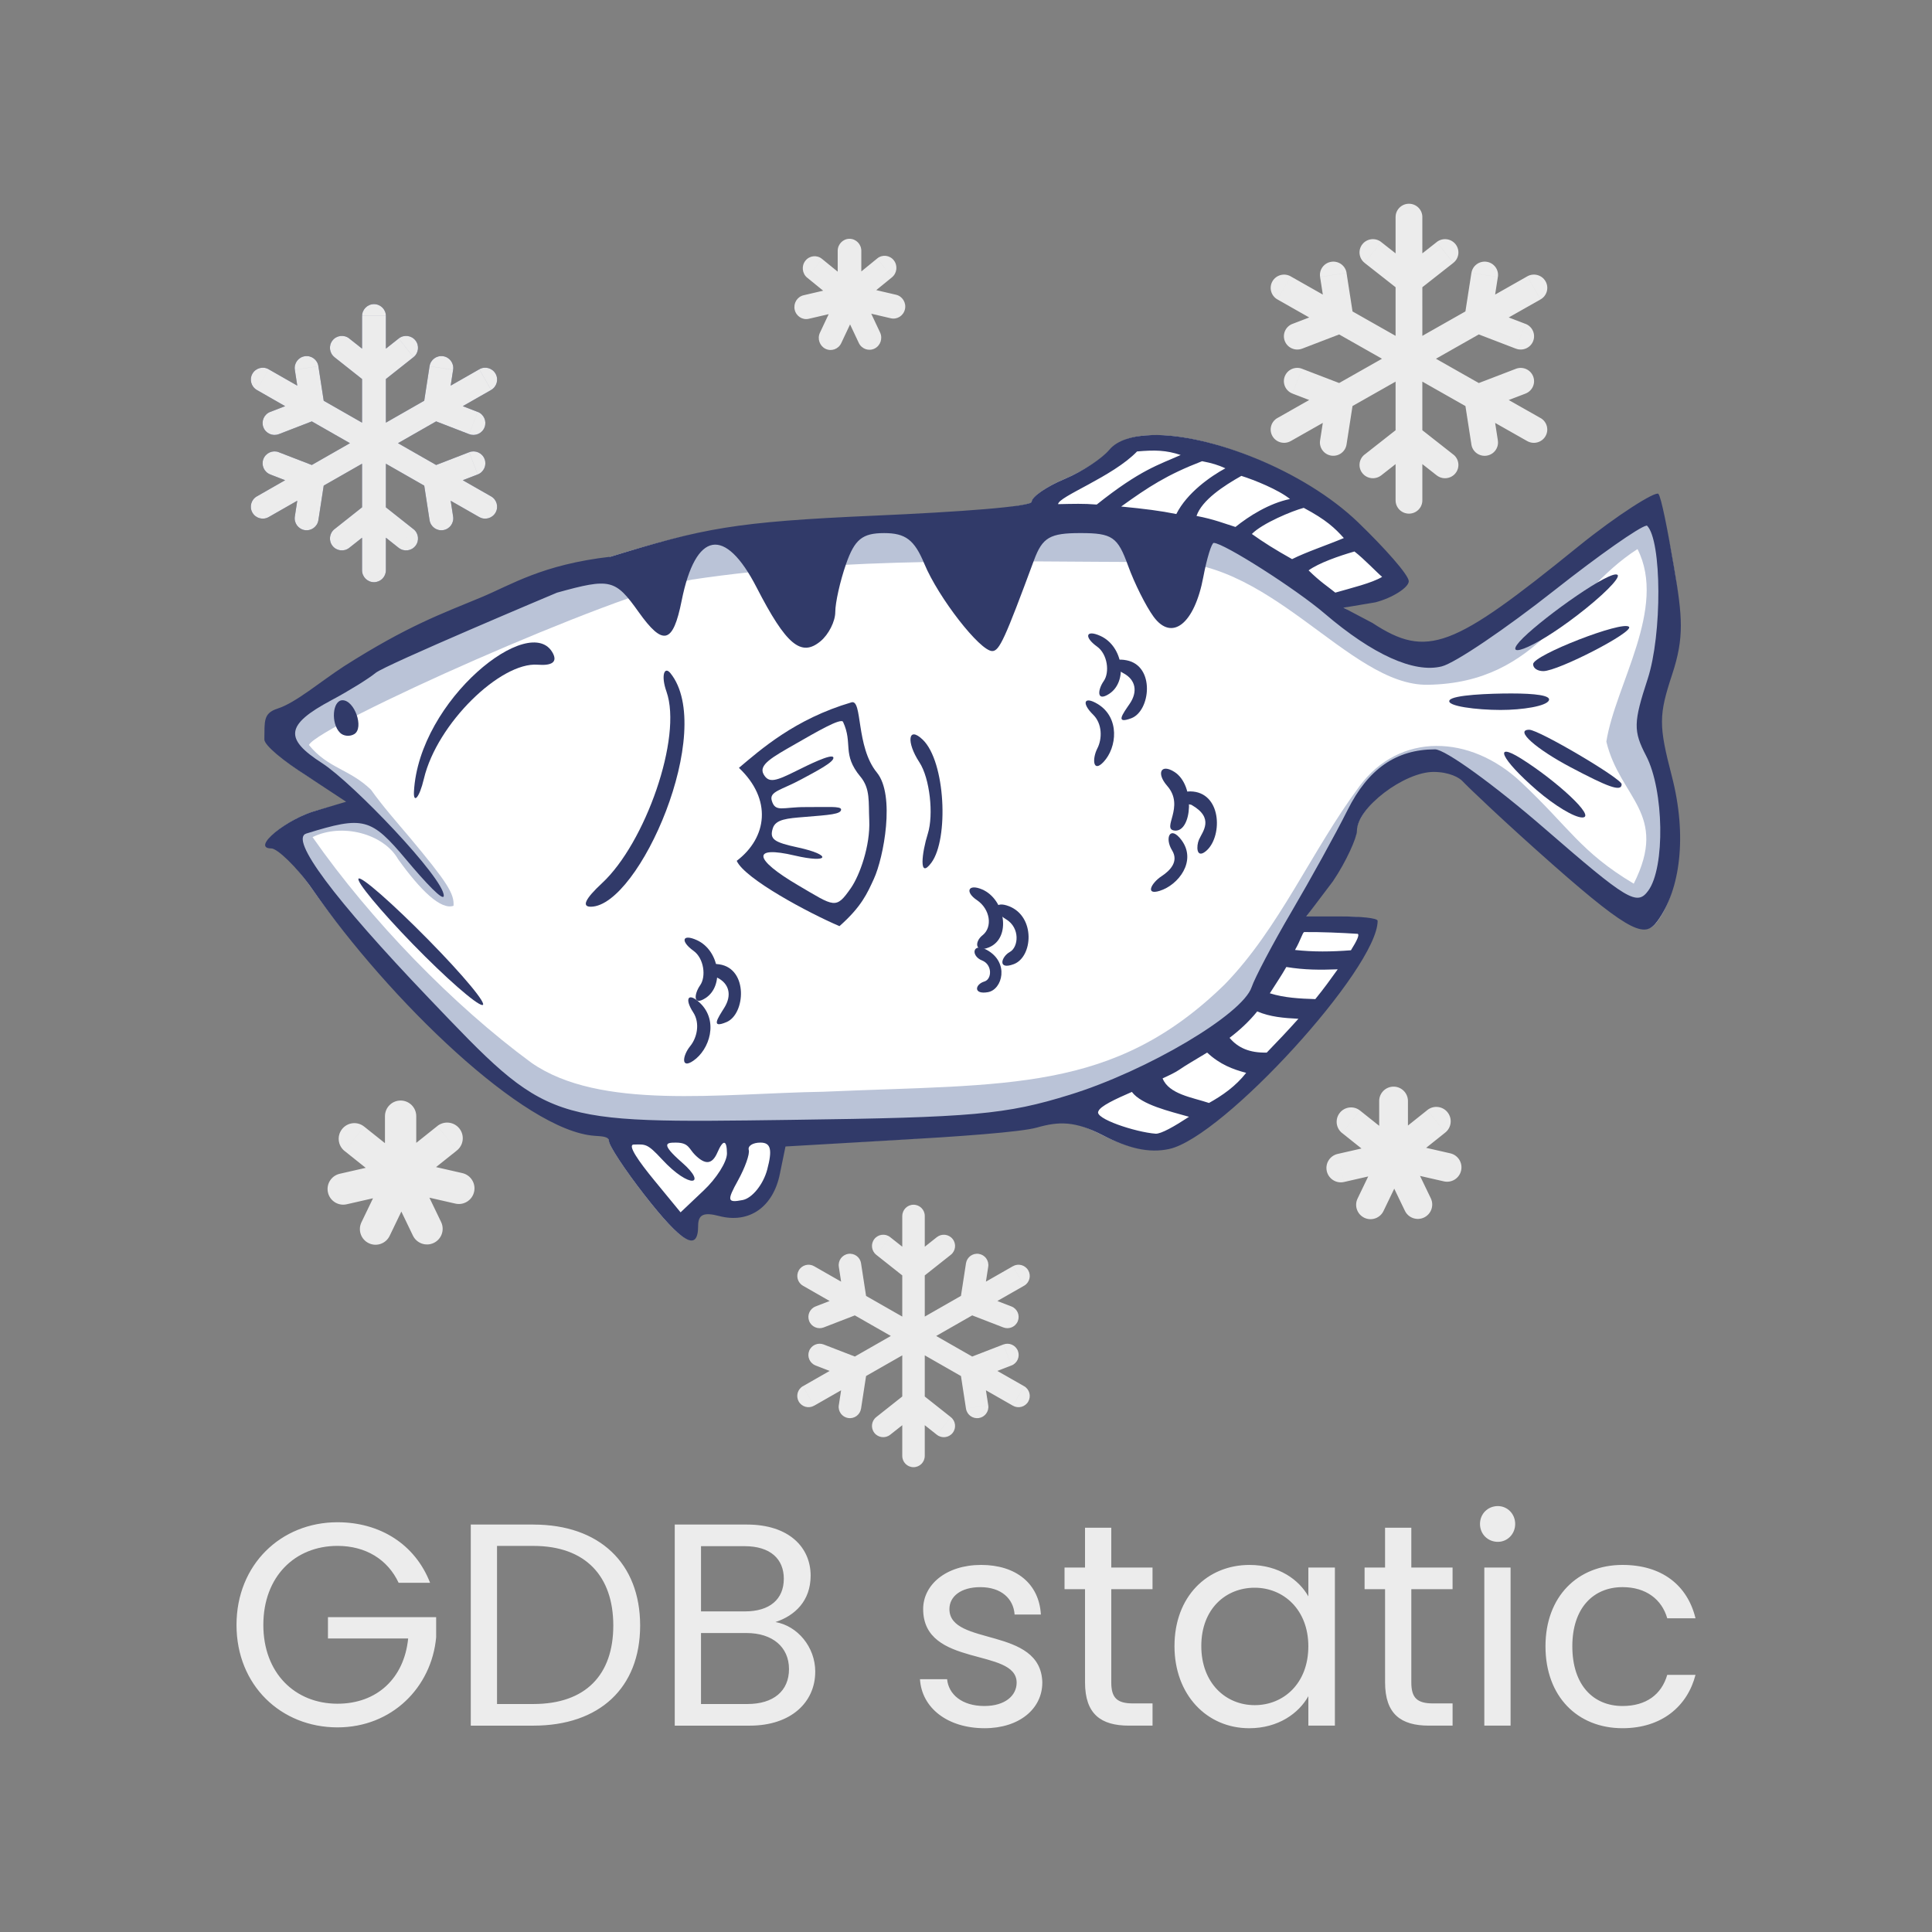 <?xml version="1.0" encoding="UTF-8" standalone="no"?>
<svg
   width="125"
   height="125"
   version="1.1"
   id="svg34"
   xmlns="http://www.w3.org/2000/svg"
   xmlns:svg="http://www.w3.org/2000/svg">
  <rect width="100%" height="100%" fill="#808080" stroke="none"/>
  <defs
     id="defs34" />
  <g
     id="g1"
     transform="matrix(0.941,0,0,0.941,-26.689,7.752)">
    <g
       id="layer3"
       transform="matrix(0.676,0,0,0.676,33.52,15.236)">
      <path
         fill="#ffffff"
         d="m 109.57,9.531 c -1.941,0.047 -3.489,0.538 -4.312,1.531 -0.711,0.857 -2.794,2.172 -4.625,2.938 -1.831,0.765 -3.312,1.816 -3.312,2.312 0,0.497 -7.229,1.206 -16.062,1.594 -14.146,0.622 -17.352,1.095 -26.812,4 -3.897,1.196 -5.172,4.891 -7.838,5.348 -9.158,-0.469 -12.146,2.131 -18.943,6.152 -4.709,2.506 -8.344,5.561 -8.344,7 0,0.592 1.913,2.269 4.25,3.75 l 4.25,2.688 -3.125,0.844 c -3.108,0.812 -6.705,3.812 -4.562,3.812 0.591,0 2.409,1.913 4.031,4.25 7.759,11.179 23.521,24.75 28.75,24.75 0.765,0 1.406,0.384 1.406,0.844 0,0.46 1.626,2.935 3.625,5.5 3.8,4.878 5.375,5.751 5.375,3.031 0,-1.165 0.599,-1.438 2.156,-1.031 0.579,0.151 1.133,0.202 1.656,0.188 0.174,-0.005 0.333,-0.009 0.5,-0.031 2.007,-0.269 3.5,-1.812 4,-4.312 l 0.562,-2.875 11.312,-0.625 c 3.109,-0.176 6.282,-0.448 8.875,-0.719 1.296,-0.135 2.442,-0.272 3.375,-0.406 0.933,-0.134 1.65,-0.258 2.062,-0.375 2.257,-0.642 3.919,-0.384 6.719,1.062 0.32,0.165 0.631,0.301 0.938,0.438 2.146,0.955 3.964,1.212 5.781,0.812 0.172,-0.038 0.371,-0.088 0.562,-0.156 0.191,-0.068 0.385,-0.154 0.594,-0.25 6.251,-2.878 19.906,-18.051 19.906,-22.562 0,-0.293 -1.586,-0.531 -3.531,-0.531 h -3.562 l 2.562,-3.719 c 1.395,-2.053 2.531,-4.258 2.531,-4.875 0,-1.956 3.23,-4.971 6.031,-6.031 0.215,-0.082 0.448,-0.13 0.656,-0.188 0.417,-0.114 0.818,-0.188 1.188,-0.188 1.63,0 2.788,0.543 3.094,0.875 0.547,0.594 4.53,4.169 9.438,8.5 8.22,7.254 9.039,7.719 10.25,6.062 0.723,-0.988 1.243,-2.204 1.594,-3.594 0.07,-0.278 0.132,-0.552 0.188,-0.844 0.551,-2.914 0.367,-6.497 -0.625,-10.312 -1.346,-5.177 -1.358,-6.28 0,-10.406 1.246,-3.784 1.339,-5.771 0.438,-11.031 -0.605,-3.533 -1.338,-6.682 -1.625,-6.969 -0.287,-0.287 -3.831,2.159 -7.875,5.438 -7.165,5.809 -11.211,8.689 -14.375,9.438 -0.352,0.083 -0.698,0.156 -1.031,0.188 -1.997,0.191 -3.713,-0.531 -5.812,-1.906 l -2.844,-1.875 3.156,-0.812 c 1.732,-0.449 3.156,-1.333 3.156,-1.969 0,-0.635 -2.177,-3.242 -4.844,-5.812 -5.528,-5.328 -15.083,-9.079 -20.906,-8.938 z"
         id="path1" />
    </g>
    <path
       style="color:#000000;text-indent:0;text-align:start;text-transform:none;direction:ltr;fill:#bac3d7;fill-opacity:1;stroke-width:0.676;enable-background:accumulate"
       fill="#cdcdcd"
       d="m 141.91,27.094 c 2.171,4.529 0.736,9.968 -0.483,13.995 1.198,3.802 2.278,8.599 0.81,12.424 -2.135,2.574 -5.425,-2.315 -7.767,-4.134 -2.947,-2.03 -5.587,-6.686 -9.429,-5.107 -3.919,1.666 -4.228,5.63 -6.474,8.832 -2.118,3.092 -2.687,6.743 -6.043,9.196 -6.259,4.554 -13.905,6.772 -21.627,7.123 -7.205,0.185 -14.869,0.318 -21.959,-0.541 -5.6,-0.953 -9.38,-6.257 -13.194,-9.94 -2.699,-2.671 -5.903,-6.144 -7.273,-9.631 5.92,-3.552 6.49,-0.417 9.524,3.059 -1.524,-1.997 -3.144,-3.776 -4.829,-5.55 -3.206,-2.418 -7.777,-4.455 -3.106,-6.862 4.755,-2.687 21.174,-9.721 24.639,-10.74 6.742,-1.492 13.712,-1.143 20.574,-1.384 3.748,-0.088 7.928,-0.163 11.623,0.152 4.626,0.276 6.479,0.914 9.301,3.072 3.802,2.173 5.796,5.356 10.64,6.109 4.659,-2.299 7.913,-5.394 11.994,-8.086 0.72,-0.596 2.339,-1.752 3.081,-1.989 z"
       id="path2" />
    <path
       style="color:#000000;text-indent:0;text-align:start;text-transform:none;direction:ltr;stroke-width:0.676;enable-background:accumulate"
       fill="#ffffff"
       d="m 140.95,29.515 c -4.83,3.083 -6.628,9.209 -14.419,9.33 -5.49,0.086 -10.974,-9.112 -18.778,-8.436 -10.231,-0.02 -21.144,-0.394 -31.812,1.204 -5.248,0.895 -25.647,10.006 -26.339,11.37 1.317,1.617 2.779,1.646 4.264,3.073 0.811,1.138 1.757,2.208 2.639,3.253 2.614,3.127 3.096,3.893 3.041,4.732 -0.876,0.304 -2.288,-1.077 -3.811,-3.204 -1.008,-1.764 -3.871,-2.509 -5.882,-1.518 4.016,5.751 9.702,11.585 15.034,15.505 4.715,3.299 12.987,2.118 20.096,2.002 12.693,-0.554 19.936,0.089 27.589,-7.382 3.762,-3.867 5.954,-9.165 9.267,-13.631 2.756,-3.714 7.597,-3.563 11.097,-0.281 3.333,3.126 4.099,4.802 7.757,6.989 2.434,-4.845 -0.949,-5.865 -1.884,-9.768 0.623,-3.933 4.199,-9.178 2.143,-13.238 z"
       id="path3" />
    <path
       fill="#000000"
       d="m 56.754,56.682 c -2.237,-2.3 -3.919,-4.33 -3.738,-4.51 0.181,-0.181 2.329,1.701 4.773,4.182 2.444,2.481 4.126,4.51 3.738,4.51 -0.389,0 -2.537,-1.882 -4.773,-4.182 z"
       id="path4"
       style="fill:#313a69;fill-opacity:1;stroke-width:0.676" />
    <path
       fill="#000000"
       d="m 87.518,45.159 c -1.285,-1.555 -0.491,-2.253 -1.19,-3.762 -0.14,-0.302 -1.881,0.72 -3.287,1.524 -1.591,0.91 -2.54,1.432 -2.175,2.08 0.357,0.635 0.853,0.459 2.26,-0.241 0.808,-0.402 2.388,-1.185 2.527,-0.935 0.165,0.295 -1.258,1.013 -2.186,1.517 -1.368,0.743 -2.23,0.829 -2.04,1.468 0.247,0.835 0.756,0.435 2.327,0.444 1.466,0.009 2.442,-0.082 2.44,0.167 -0.002,0.323 -0.782,0.372 -2.548,0.515 -1.14,0.092 -1.95,0.152 -2.147,0.771 -0.244,0.767 0.084,0.968 1.749,1.329 2.325,0.503 2.163,1.115 -0.256,0.547 -2.931,-0.688 -2.859,0.225 0.257,2.054 2.503,1.468 2.581,1.681 3.625,0.174 0.59,-0.852 1.335,-2.886 1.255,-4.66 -0.057,-1.26 0.084,-2.155 -0.61,-2.995 h 2.7e-5 z m -8.502,5.792 c 2.106,-1.599 2.444,-4.229 0.153,-6.394 1.474,-1.238 3.843,-3.361 7.738,-4.504 0.771,-0.226 0.285,3.044 1.747,4.827 1.275,1.556 0.467,5.848 -0.209,7.315 -0.455,0.989 -0.845,1.905 -2.364,3.246 -2.105,-0.9 -6.511,-3.249 -7.065,-4.491 z"
       id="path5"
       style="fill:#313a69;fill-opacity:1;stroke-width:0.676" />
    <path
       fill="#000000"
       d="m 69.76,52.481 c 2.961,-2.745 5.537,-10.027 4.427,-13.165 -0.4,-1.131 -0.134,-1.772 0.272,-1.269 3.152,3.911 -2.139,15.995 -5.456,16.058 -0.666,0.013 -0.415,-0.537 0.757,-1.624 z"
       id="path6"
       style="fill:#313a69;fill-opacity:1;stroke-width:0.676" />
    <path
       fill="#000000"
       d="m 65.326,37.465 c -2.535,-0.195 -6.915,4.028 -7.817,7.839 -0.325,1.373 -0.728,1.71 -0.685,0.895 0.337,-6.336 8.057,-12.431 9.559,-9.511 0.301,0.586 -0.054,0.854 -1.058,0.777 z"
       id="path6-3"
       style="fill:#313a69;fill-opacity:1;stroke-width:0.604" />
    <path
       fill="#000000"
       d="m 92.155,49.088 c 0.414,-1.305 0.14,-3.821 -0.578,-4.913 -0.917,-1.395 -0.781,-2.53 0.231,-1.554 1.565,1.509 1.797,6.822 0.596,8.453 -0.899,1.22 -0.649,-0.722 -0.249,-1.985 z"
       id="path7"
       style="fill:#313a69;fill-opacity:1;stroke-width:0.676" />
    <path
       fill="#000000"
       d="m 134.044,46.11 c -2.539,-2.199 -2.991,-3.373 -1.114,-2.202 2.362,1.473 5.237,4.064 4.225,4.061 -0.558,-0.002 -1.903,-0.824 -3.111,-1.859 z"
       id="path8"
       style="fill:#313a69;fill-opacity:1;stroke-width:0.676" />
    <path
       fill="#000000"
       d="m 136.356,44.517 c -2.374,-1.254 -3.889,-2.58 -2.847,-2.58 0.66,0 6.352,3.357 6.352,3.746 0,0.564 -0.986,0.164 -3.505,-1.166 z"
       id="path9"
       style="fill:#313a69;fill-opacity:1;stroke-width:0.676" />
    <path
       fill="#000000"
       d="m 51.741,42.143 c -0.644,-0.644 -0.522,-2.235 0.171,-2.235 0.829,0 1.495,1.904 0.813,2.326 -0.304,0.188 -0.747,0.147 -0.984,-0.091 z"
       id="path10"
       style="fill:#313a69;fill-opacity:1;stroke-width:0.676" />
    <path
       fill="#000000"
       d="m 128.028,39.909 c 0.23,-0.372 2.762,-0.467 4.249,-0.467 1.63,0 2.713,0.135 2.586,0.467 -0.156,0.408 -1.834,0.667 -3.322,0.667 -1.63,0 -3.765,-0.26 -3.513,-0.667 z"
       id="path11"
       style="fill:#313a69;fill-opacity:1;stroke-width:0.676" />
    <path
       fill="#000000"
       d="m 133.774,37.426 c 0,-0.616 6.149,-3.009 6.593,-2.566 0.352,0.352 -4.869,3.046 -5.89,3.046 -0.387,0 -0.703,-0.189 -0.703,-0.48 z"
       id="path12"
       style="fill:#313a69;fill-opacity:1;stroke-width:0.676" />
    <path
       fill="#000000"
       d="m 133.084,35.622 c 1.566,-1.541 6.089,-4.737 6.498,-4.329 0.205,0.205 -1.061,1.467 -2.813,2.804 -3.209,2.451 -5.25,3.065 -3.684,1.525 z"
       id="path13"
       style="fill:#313a69;fill-opacity:1;stroke-width:0.676" />
    <path
       d="m 107.578,21.675 c -1.312,0.032 -2.388,0.344 -2.945,1.015 -0.481,0.579 -1.838,1.489 -3.076,2.006 -1.238,0.517 -2.26,1.227 -2.26,1.563 0,0.336 -4.887,0.698 -10.857,0.96 -9.562,0.42 -11.708,0.858 -18.103,2.821 -4.717,0.544 -6.821,1.933 -8.901,2.797 -2.719,1.13 -5.034,1.947 -9.398,4.72 -1.647,1.067 -3.329,2.52 -4.587,2.924 -1.007,0.324 -0.889,0.876 -0.912,2.123 -0.007,0.4 1.327,1.496 2.907,2.496 l 2.715,1.788 -1.955,0.578 c -2.101,0.549 -4.636,2.631 -3.187,2.631 0.399,0 1.732,1.239 2.828,2.819 5.245,7.557 14.555,16.612 19.408,16.941 0.516,0.035 0.976,0.048 0.976,0.359 0,0.311 1.099,1.984 2.45,3.718 2.569,3.297 3.683,3.952 3.683,2.113 0,-0.787 0.391,-0.951 1.443,-0.676 2.087,0.546 3.725,-0.641 4.176,-2.895 l 0.387,-1.886 7.59,-0.439 c 4.203,-0.238 8.579,-0.545 9.695,-0.862 1.526,-0.434 2.629,-0.452 4.521,0.526 1.731,0.894 3.179,1.255 4.583,0.946 3.729,-0.819 14.325,-12.431 14.325,-15.685 0,-0.198 -1.201,-0.302 -2.516,-0.302 h -2.387 l 1.825,-2.414 c 0.943,-1.388 1.653,-3.039 1.653,-3.456 0,-1.627 3.271,-4.067 5.267,-4.067 1.102,0 1.784,0.407 1.991,0.632 0.37,0.402 2.9,2.818 6.217,5.746 5.556,4.903 6.372,4.996 7.191,3.876 1.563,-2.138 2.057,-5.844 0.984,-9.97 -0.91,-3.499 -0.897,-4.186 0.021,-6.975 0.842,-2.558 0.722,-3.941 0.113,-7.497 -0.409,-2.388 -0.864,-4.738 -1.058,-4.932 -0.194,-0.194 -2.792,1.419 -5.526,3.635 -8.61,6.981 -10.356,7.717 -14.141,5.237 l -1.982,-1.044 2.193,-0.368 c 1.171,-0.303 2.295,-1.023 2.295,-1.452 0,-0.429 -1.679,-2.308 -3.481,-4.046 -3.737,-3.602 -10.231,-6.101 -14.167,-6.006 9e-5,2.7e-5 9e-5,2.17e-4 1.2e-4,3.04e-4 z m 1.965,1.371 c -1.498,0.672 -2.755,1.001 -5.773,3.407 -0.914,-0.074 -1.573,-0.049 -2.656,-0.027 0.018,-0.527 3.772,-1.894 5.429,-3.624 1.217,-0.106 1.989,-0.093 3,0.244 z m 1.471,0.427 c 0.694,0.134 1.11,0.263 1.602,0.488 -1.022,0.555 -2.636,1.678 -3.374,3.145 -1.072,-0.22 -2.181,-0.36 -3.792,-0.516 1.883,-1.354 3.15,-2.185 5.563,-3.117 z m 2.7,1.01 c 0.881,0.273 2.55,0.948 3.343,1.589 -1.421,0.292 -2.819,1.171 -3.748,1.922 -0.675,-0.204 -1.468,-0.532 -2.678,-0.757 0.369,-1.091 1.87,-2.071 3.083,-2.755 z m 4.289,2.197 c 1.568,0.836 2.146,1.399 2.757,2.077 -1.168,0.491 -2.576,0.956 -3.558,1.449 -1.209,-0.68 -1.934,-1.137 -2.766,-1.729 0.708,-0.731 2.788,-1.596 3.567,-1.797 z m 23.542,1.226 c 0.032,-0.005 0.052,-0.011 0.063,0 1.017,1.017 1.043,7.481 0.042,10.541 -0.977,2.987 -0.999,3.568 -0.106,5.281 1.231,2.36 1.314,7.678 0.148,9.274 -0.78,1.067 -1.429,0.67 -7.119,-4.267 -3.449,-2.992 -6.84,-5.45 -7.541,-5.45 -2.672,0 -4.602,1.342 -6.02,4.183 -0.804,1.61 -2.535,4.74 -3.845,6.971 -1.31,2.231 -2.539,4.575 -2.746,5.196 -0.626,1.874 -7.168,5.746 -12.484,7.394 -4.424,1.371 -6.637,1.565 -19.201,1.732 -16.856,0.224 -16.592,0.317 -24.926,-8.408 -6.494,-6.797 -9.564,-10.915 -8.386,-11.28 3.946,-1.221 4.447,-1.093 6.887,1.817 1.324,1.58 2.556,2.886 2.564,2.462 0.032,-1.192 -6.258,-7.761 -8.36,-9.115 -2.591,-1.668 -2.563,-2.629 0.634,-4.33 1.206,-0.642 2.573,-1.492 3.042,-1.88 0.667,-0.553 12.464,-5.514 12.464,-5.514 3.685,-1.023 4.009,-0.93 5.619,1.331 1.688,2.37 2.364,2.187 2.957,-0.782 0.957,-4.787 2.978,-5.14 5.154,-0.908 2.032,3.95 3.06,4.803 4.394,3.697 0.558,-0.463 1.014,-1.364 1.014,-2.007 0,-0.643 0.331,-2.124 0.739,-3.295 0.592,-1.699 1.119,-2.133 2.619,-2.133 1.469,0 2.082,0.457 2.767,2.112 0.961,2.32 3.821,5.999 4.668,5.999 0.49,0 0.862,-0.82 2.873,-6.253 0.58,-1.566 1.095,-1.859 3.19,-1.859 2.198,0 2.562,0.268 3.274,2.239 0.443,1.226 1.233,2.794 1.753,3.507 1.264,1.729 2.817,0.499 3.422,-2.725 0.242,-1.288 0.57,-2.345 0.718,-2.345 0.683,0 5.645,3.164 7.626,4.858 3.297,2.82 6.146,4.111 8.048,3.633 0.918,-0.23 4.395,-2.586 7.732,-5.218 3.127,-2.467 5.862,-4.374 6.337,-4.457 z m -20.054,1.775 c 0.661,0.509 1.545,1.449 1.902,1.745 -0.701,0.427 -2.131,0.767 -3.219,1.083 -0.518,-0.421 -1.021,-0.728 -1.837,-1.53 0.699,-0.507 2.091,-0.995 3.154,-1.299 z m 0.229,26.289 c 0.116,0.073 -0.034,0.43 -0.472,1.13 -1.359,0.103 -2.56,0.12 -3.845,-0.021 0.404,-0.703 0.514,-1.197 0.633,-1.232 1.172,-0.008 2.524,0.047 3.683,0.123 z m -4.914,2.279 c 1.249,0.206 2.304,0.205 3.534,0.16 -0.47,0.656 -0.973,1.356 -1.542,2.049 -1.065,-0.032 -2.139,-0.09 -3.126,-0.401 0.37,-0.592 0.777,-1.178 1.134,-1.808 z m -2.001,3.054 c 0.889,0.381 1.834,0.456 2.831,0.507 -0.707,0.791 -1.436,1.562 -2.176,2.324 -1.188,0.03 -1.986,-0.333 -2.556,-1.014 0.669,-0.507 1.325,-1.103 1.901,-1.817 z m -3.443,2.831 c 0.888,0.827 1.772,1.151 2.683,1.394 -0.73,0.931 -1.64,1.559 -2.556,2.07 -1.155,-0.384 -2.757,-0.602 -3.19,-1.69 0.469,-0.215 0.885,-0.413 1.141,-0.591 0.45,-0.314 1.138,-0.705 1.922,-1.183 z m -5.175,2.704 c 0.666,0.892 2.606,1.331 3.929,1.711 -1.004,0.658 -1.934,1.19 -2.302,1.162 -1.384,-0.105 -4.24,-1.048 -3.929,-1.542 0.117,-0.347 1.147,-0.83 2.302,-1.331 z m -30.03,4.337 c 0.672,0.661 1.157,0.696 1.534,-0.176 0.398,-0.921 0.646,-0.866 0.655,0.063 0.006,0.586 -0.725,1.729 -1.605,2.556 l -1.584,1.5 -1.817,-2.211 c -1.046,-1.274 -1.87,-2.442 -1.401,-2.45 0.814,-0.014 0.915,-0.092 1.942,1.018 1.914,2.07 3.15,1.77 1.386,0.228 -1.559,-1.363 -1.048,-1.379 -0.427,-1.379 0.894,7.5e-5 0.888,0.428 1.318,0.852 z m 4.491,-0.852 c 0.712,0 0.835,0.473 0.465,1.859 -0.273,1.022 -1.035,1.965 -1.69,2.091 -1.056,0.203 -1.093,0.05 -0.317,-1.352 0.482,-0.87 0.818,-1.812 0.739,-2.091 -0.079,-0.279 0.277,-0.507 0.803,-0.507 z"
       fill="#000000"
       id="path14"
       style="fill:#313a69;fill-opacity:1;stroke-width:0.676" />
    <path
       fill="#000000"
       d="m 104.248,38.594 c 0.428,-0.606 0.264,-1.86 -0.454,-2.374 -0.917,-0.658 -0.781,-1.193 0.231,-0.733 1.565,0.712 1.906,3.134 0.596,3.984 -0.895,0.581 -0.774,-0.309 -0.373,-0.877 z"
       id="path23"
       style="fill:#313a69;fill-opacity:1;stroke-width:0.676" />
    <path
       fill="#000000"
       d="m 105.62,38.059 c -1.017,-0.549 -0.887,-1.109 0.204,-0.897 1.974,0.384 1.644,3.49 0.323,3.984 -1.139,0.426 -0.592,-0.29 -0.112,-0.994 0.573,-0.838 0.408,-1.65 -0.415,-2.094 z"
       id="path24"
       style="fill:#313a69;fill-opacity:1;stroke-width:0.676" />
    <path
       fill="#000000"
       d="m 103.815,43.215 c 0.337,-0.661 0.343,-1.692 -0.294,-2.316 -0.806,-0.79 -0.638,-1.308 0.313,-0.733 1.538,0.93 1.333,2.997 0.405,3.984 -0.731,0.777 -0.797,-0.204 -0.424,-0.936 z"
       id="path25"
       style="fill:#313a69;fill-opacity:1;stroke-width:0.676" />
    <path
       fill="#000000"
       d="m 108.614,45.795 c -0.766,-0.872 -0.43,-1.555 0.505,-0.954 1.446,0.929 1.199,4.136 0.016,4.029 -0.968,-0.088 0.741,-1.639 -0.521,-3.074 z"
       id="path26"
       style="fill:#313a69;fill-opacity:1;stroke-width:0.676" />
    <path
       fill="#000000"
       d="m 110.277,47.097 c -1.171,-0.181 -0.977,-1.031 0.128,-0.91 2,0.218 2,3.204 0.848,4.115 -0.641,0.507 -0.645,-0.368 -0.453,-0.809 0.242,-0.556 1.095,-1.478 -0.523,-2.395 z"
       id="path27"
       style="fill:#313a69;fill-opacity:1;stroke-width:0.676" />
    <path
       fill="#000000"
       d="m 108.222,52.011 c 0.62,-0.407 1.194,-1.027 0.726,-1.786 -0.523,-0.848 -0.133,-1.749 0.646,-0.707 1.076,1.439 -0.206,3.098 -1.501,3.497 -1.02,0.314 -0.558,-0.553 0.128,-1.004 z"
       id="path28"
       style="fill:#313a69;fill-opacity:1;stroke-width:0.676" />
    <path
       fill="#000000"
       d="m 95.913,56.072 c 0.724,-0.57 0.525,-1.811 -0.382,-2.422 -0.841,-0.566 -0.603,-1.145 0.361,-0.733 1.58,0.676 2.037,3.336 0.465,3.984 -0.986,0.407 -0.99,-0.4 -0.444,-0.83 z"
       id="path29"
       style="fill:#313a69;fill-opacity:1;stroke-width:0.676" />
    <path
       fill="#000000"
       d="m 97.535,54.968 c -0.989,-0.598 -0.831,-1.301 0.204,-0.897 1.832,0.716 1.644,3.49 0.323,3.984 -1.139,0.426 -0.853,-0.52 -0.266,-0.84 0.592,-0.322 0.728,-1.65 -0.261,-2.248 z"
       id="path30"
       style="fill:#313a69;fill-opacity:1;stroke-width:0.676" />
    <path
       fill="#000000"
       d="m 96.048,59.245 c 0.528,-0.159 0.546,-1.163 -0.151,-1.438 -0.817,-0.323 -0.671,-1.27 0.313,-0.733 1.574,0.86 1.074,2.727 0.084,2.905 -1.022,0.184 -0.907,-0.535 -0.246,-0.734 z"
       id="path31"
       style="fill:#313a69;fill-opacity:1;stroke-width:0.676" />
    <path
       fill="#000000"
       d="m 76.499,59.51 c 0.428,-0.606 0.264,-1.86 -0.454,-2.374 -0.917,-0.658 -0.781,-1.193 0.231,-0.733 1.565,0.712 1.906,3.134 0.596,3.984 -0.895,0.581 -0.774,-0.309 -0.373,-0.877 z"
       id="path32"
       style="fill:#313a69;fill-opacity:1;stroke-width:0.676" />
    <path
       fill="#000000"
       d="m 77.662,58.972 c -1.04,-0.505 -0.934,-1.07 0.165,-0.904 1.989,0.299 1.791,3.417 0.492,3.967 -1.12,0.474 -0.604,-0.265 -0.154,-0.988 0.536,-0.862 0.337,-1.666 -0.504,-2.074 z"
       id="path33"
       style="fill:#313a69;fill-opacity:1;stroke-width:0.676" />
    <path
       fill="#000000"
       d="m 75.817,63.691 c 0.47,-0.574 0.695,-1.58 0.207,-2.325 -0.619,-0.944 -0.345,-1.414 0.462,-0.649 1.304,1.236 0.664,3.213 -0.454,3.979 -0.88,0.603 -0.736,-0.369 -0.215,-1.005 z"
       id="path34"
       style="fill:#313a69;fill-opacity:1;stroke-width:0.676" />
    <path
       d="m 56.793,16.32 c 0.355,-0.281 0.415,-0.796 0.134,-1.151 -0.281,-0.355 -0.796,-0.415 -1.151,-0.134 z m -3.225,0.463 c -0.355,0.281 -0.415,0.796 -0.134,1.151 0.281,0.355 0.796,0.415 1.151,0.134 z m 0,1.285 c 0.355,0.281 0.87,0.221 1.151,-0.134 0.281,-0.355 0.221,-0.87 -0.134,-1.151 z m -1.191,-3.033 c -0.355,-0.281 -0.87,-0.221 -1.151,0.134 -0.281,0.355 -0.221,0.87 0.134,1.151 z m 0.88,2.39 c 0,0.453 0.367,0.819 0.819,0.819 0.452,0 0.819,-0.367 0.819,-0.819 z m 1.639,-3.933 c 0,-0.452 -0.367,-0.819 -0.819,-0.819 -0.452,0 -0.819,0.367 -0.819,0.819 z m 0,3.933 c 0,-0.452 -0.367,-0.819 -0.819,-0.819 -0.452,0 -0.819,0.367 -0.819,0.819 z m -1.639,9.613 c 0,0.452 0.367,0.819 0.819,0.819 0.452,0 0.819,-0.367 0.819,-0.819 z m -1.897,1.106 c -0.355,0.281 -0.415,0.796 -0.134,1.151 0.281,0.355 0.796,0.415 1.151,0.134 z m 3.225,-0.463 c 0.355,-0.281 0.415,-0.796 0.134,-1.151 -0.281,-0.355 -0.796,-0.415 -1.151,-0.134 z m 0,-1.285 c -0.355,-0.281 -0.87,-0.221 -1.151,0.134 -0.281,0.355 -0.221,0.87 0.134,1.151 z m 1.191,3.033 c 0.355,0.281 0.87,0.221 1.151,-0.134 0.281,-0.355 0.221,-0.87 -0.134,-1.151 z m -0.88,-2.39 c 0,-0.453 -0.367,-0.819 -0.819,-0.819 -0.452,0 -0.819,0.367 -0.819,0.819 z m -1.639,3.933 c 0,0.452 0.367,0.819 0.819,0.819 0.452,0 0.819,-0.367 0.819,-0.819 z M 47.533,22.853 c -0.422,-0.163 -0.896,0.047 -1.06,0.469 -0.163,0.422 0.047,0.896 0.469,1.06 z m 2.042,2.546 c 0.422,0.163 0.896,-0.047 1.06,-0.469 0.163,-0.422 -0.047,-0.896 -0.469,-1.06 z m 1.105,-0.639 c 0.069,-0.447 -0.238,-0.866 -0.685,-0.935 -0.447,-0.069 -0.866,0.238 -0.934,0.685 z m -2.046,2.517 c -0.069,0.447 0.238,0.866 0.685,0.935 0.447,0.069 0.866,-0.238 0.934,-0.685 z m 1.642,-1.93 c 0.393,-0.224 0.529,-0.725 0.305,-1.118 -0.225,-0.393 -0.725,-0.529 -1.118,-0.305 z m -4.254,0.544 c -0.393,0.224 -0.529,0.725 -0.305,1.118 0.225,0.393 0.725,0.529 1.118,0.305 z m 3.441,-1.966 c -0.393,0.225 -0.529,0.725 -0.305,1.118 0.225,0.393 0.725,0.529 1.118,0.305 z m 9.225,-3.384 c 0.393,-0.225 0.529,-0.725 0.305,-1.118 -0.224,-0.393 -0.725,-0.529 -1.118,-0.305 z m 1.931,1.071 c 0.422,0.163 0.896,-0.047 1.06,-0.469 0.163,-0.422 -0.047,-0.896 -0.469,-1.06 z m -2.042,-2.546 c -0.422,-0.163 -0.896,0.047 -1.06,0.469 -0.163,0.422 0.047,0.896 0.469,1.06 z m -1.105,0.639 c -0.069,0.447 0.238,0.866 0.685,0.935 0.447,0.069 0.866,-0.238 0.935,-0.685 z m 2.046,-2.517 c 0.069,-0.447 -0.238,-0.866 -0.685,-0.934 -0.447,-0.069 -0.866,0.238 -0.935,0.685 z m -1.642,1.93 c -0.393,0.224 -0.529,0.725 -0.305,1.118 0.225,0.393 0.725,0.529 1.118,0.305 z m 4.254,-0.544 c 0.393,-0.225 0.529,-0.725 0.305,-1.118 -0.224,-0.393 -0.725,-0.529 -1.118,-0.305 z m -15.188,1.509 c -0.422,0.163 -0.632,0.638 -0.469,1.06 0.163,0.422 0.638,0.632 1.06,0.469 z m 3.224,0.51 c 0.422,-0.163 0.632,-0.638 0.469,-1.06 -0.163,-0.422 -0.638,-0.632 -1.06,-0.469 z M 49.061,19.954 c 0.069,0.447 0.487,0.754 0.934,0.685 0.447,-0.069 0.754,-0.487 0.685,-0.935 z m 1.193,-3.015 c -0.069,-0.447 -0.487,-0.754 -0.934,-0.685 -0.447,0.069 -0.754,0.487 -0.685,0.934 z m -0.79,3.602 c 0.393,0.224 0.893,0.088 1.118,-0.305 0.225,-0.393 0.088,-0.893 -0.305,-1.118 z m -2.628,-3.389 c -0.393,-0.225 -0.893,-0.088 -1.118,0.305 -0.225,0.393 -0.088,0.893 0.305,1.118 z m 3.441,1.966 c -0.393,-0.225 -0.893,-0.088 -1.118,0.305 -0.225,0.393 -0.088,0.893 0.305,1.118 z m 7.599,6.229 c 0.393,0.225 0.893,0.088 1.118,-0.305 0.224,-0.393 0.088,-0.893 -0.305,-1.118 z m 3.335,-0.965 c 0.422,-0.163 0.632,-0.638 0.469,-1.06 -0.163,-0.422 -0.638,-0.632 -1.06,-0.469 z m -3.224,-0.51 c -0.422,0.163 -0.632,0.638 -0.469,1.06 0.163,0.422 0.638,0.632 1.06,0.469 z m 1.105,0.639 c -0.069,-0.447 -0.487,-0.754 -0.935,-0.685 -0.447,0.069 -0.754,0.487 -0.685,0.935 z m -1.194,3.016 c 0.069,0.447 0.487,0.754 0.935,0.685 0.447,-0.069 0.754,-0.487 0.685,-0.935 z m 0.79,-3.602 c -0.393,-0.224 -0.893,-0.088 -1.118,0.305 -0.224,0.393 -0.088,0.893 0.305,1.118 z m 2.628,3.389 c 0.393,0.225 0.893,0.088 1.118,-0.305 0.225,-0.393 0.088,-0.893 -0.305,-1.118 z m -5.541,-12.278 -2.208,1.748 1.017,1.285 2.208,-1.748 z m -1.191,1.748 -2.208,-1.748 -1.017,1.285 2.208,1.748 z m 0.311,0.642 v -3.933 h -1.639 v 3.933 z m -1.639,0 v 9.613 h 1.639 v -9.613 z m -0.88,12.004 2.208,-1.748 -1.017,-1.285 -2.208,1.748 z m 1.191,-1.748 2.208,1.748 1.017,-1.285 -2.208,-1.748 z m -0.311,-0.642 v 3.933 h 1.639 v -3.933 z m -6.315,-2.657 2.633,1.018 0.591,-1.528 -2.633,-1.018 z m 2.119,0.129 -0.426,2.766 1.62,0.25 0.426,-2.766 z m 0.403,-0.587 -3.441,1.966 0.813,1.423 3.441,-1.966 z m 0.813,1.423 8.412,-4.807 -0.813,-1.423 -8.412,4.807 z m 10.933,-5.264 -2.633,-1.018 -0.591,1.528 2.633,1.018 z m -2.118,-0.129 0.426,-2.766 -1.62,-0.249 -0.426,2.766 z m -0.403,0.587 3.441,-1.966 -0.813,-1.423 -3.441,1.966 z m -11.155,1.071 2.633,-1.018 -0.591,-1.528 -2.633,1.018 z m 3.147,-1.907 -0.426,-2.766 -1.62,0.249 0.426,2.766 z m -0.403,-0.587 -3.441,-1.966 -0.813,1.423 3.441,1.966 z m -0.813,1.423 8.412,4.807 0.813,-1.423 -8.412,-4.807 z m 11.155,2.313 -2.633,1.018 0.591,1.528 2.633,-1.018 z m -3.147,1.907 0.426,2.766 1.62,-0.25 -0.426,-2.766 z m 0.403,0.587 3.441,1.966 0.813,-1.423 -3.441,-1.966 z"
       fill="#000000"
       id="path1-5"
       style="fill:#313a69;fill-opacity:1;stroke-width:1.092" />
    <path
       d="m 93.737,78.037 c 0.335,-0.265 0.391,-0.752 0.126,-1.086 -0.265,-0.335 -0.752,-0.391 -1.086,-0.126 z m -3.044,0.437 c -0.335,0.265 -0.391,0.752 -0.126,1.086 0.265,0.335 0.752,0.391 1.086,0.126 z m 0,1.213 c 0.335,0.265 0.821,0.209 1.086,-0.126 0.265,-0.335 0.209,-0.821 -0.126,-1.086 z m -1.124,-2.863 c -0.335,-0.265 -0.821,-0.209 -1.086,0.126 -0.265,0.335 -0.209,0.821 0.126,1.086 z m 0.831,2.256 c 0,0.427 0.346,0.773 0.773,0.773 0.427,0 0.773,-0.346 0.773,-0.773 z m 1.547,-3.712 c 0,-0.427 -0.346,-0.773 -0.773,-0.773 -0.427,0 -0.773,0.346 -0.773,0.773 z m 0,3.712 c 0,-0.427 -0.346,-0.773 -0.773,-0.773 -0.427,0 -0.773,0.346 -0.773,0.773 z m -1.547,9.074 c 0,0.427 0.346,0.773 0.773,0.773 0.427,0 0.773,-0.346 0.773,-0.773 z m -1.791,1.044 c -0.335,0.265 -0.391,0.752 -0.126,1.086 0.265,0.335 0.752,0.391 1.086,0.126 z m 3.044,-0.437 c 0.335,-0.265 0.391,-0.752 0.126,-1.086 -0.265,-0.335 -0.752,-0.391 -1.086,-0.126 z m 0,-1.213 c -0.335,-0.265 -0.821,-0.209 -1.086,0.126 -0.265,0.335 -0.209,0.821 0.126,1.086 z m 1.124,2.863 c 0.335,0.265 0.821,0.209 1.086,-0.126 0.265,-0.335 0.209,-0.821 -0.126,-1.086 z m -0.831,-2.256 c 0,-0.427 -0.346,-0.773 -0.773,-0.773 -0.427,0 -0.773,0.346 -0.773,0.773 z m -1.547,3.712 c 0,0.427 0.346,0.773 0.773,0.773 0.427,0 0.773,-0.346 0.773,-0.773 z m -5.403,-7.663 c -0.398,-0.154 -0.846,0.044 -1,0.442 -0.154,0.398 0.044,0.846 0.442,1 z m 1.927,2.404 c 0.398,0.154 0.846,-0.044 1,-0.442 0.154,-0.398 -0.044,-0.846 -0.442,-1 z m 1.043,-0.604 c 0.065,-0.422 -0.224,-0.817 -0.647,-0.882 -0.422,-0.065 -0.817,0.224 -0.882,0.647 z m -1.931,2.375 c -0.065,0.422 0.224,0.817 0.647,0.882 0.422,0.065 0.817,-0.224 0.882,-0.647 z m 1.55,-1.822 c 0.371,-0.212 0.5,-0.684 0.288,-1.055 -0.212,-0.371 -0.684,-0.5 -1.055,-0.288 z m -4.016,0.513 c -0.371,0.212 -0.5,0.684 -0.288,1.055 0.212,0.371 0.684,0.5 1.055,0.288 z m 3.248,-1.856 c -0.371,0.212 -0.5,0.684 -0.288,1.055 0.212,0.371 0.684,0.5 1.055,0.288 z m 8.708,-3.194 c 0.371,-0.212 0.5,-0.684 0.288,-1.055 -0.212,-0.371 -0.684,-0.5 -1.055,-0.288 z m 1.823,1.011 c 0.398,0.154 0.846,-0.044 1,-0.442 0.154,-0.398 -0.044,-0.846 -0.442,-1 z m -1.927,-2.404 c -0.398,-0.154 -0.846,0.044 -1,0.442 -0.154,0.398 0.044,0.846 0.442,1 z m -1.043,0.604 c -0.065,0.422 0.224,0.817 0.647,0.882 0.422,0.065 0.817,-0.224 0.882,-0.647 z m 1.931,-2.375 c 0.065,-0.422 -0.224,-0.817 -0.647,-0.882 -0.422,-0.065 -0.817,0.224 -0.882,0.647 z m -1.55,1.822 c -0.371,0.212 -0.5,0.684 -0.288,1.055 0.212,0.371 0.684,0.5 1.055,0.288 z m 4.016,-0.513 c 0.371,-0.212 0.5,-0.684 0.288,-1.055 -0.212,-0.371 -0.684,-0.5 -1.055,-0.288 z m -14.336,1.424 c -0.398,0.154 -0.596,0.602 -0.442,1 0.154,0.398 0.602,0.596 1,0.442 z m 3.043,0.482 c 0.398,-0.154 0.596,-0.602 0.442,-1 -0.154,-0.398 -0.602,-0.596 -1,-0.442 z m -1.043,-0.604 c 0.065,0.422 0.46,0.712 0.882,0.647 0.422,-0.065 0.712,-0.46 0.647,-0.882 z m 1.127,-2.846 c -0.065,-0.422 -0.46,-0.712 -0.882,-0.647 -0.422,0.065 -0.712,0.46 -0.647,0.882 z m -0.746,3.4 c 0.371,0.212 0.843,0.083 1.055,-0.288 0.212,-0.371 0.083,-0.843 -0.288,-1.055 z m -2.481,-3.199 c -0.371,-0.212 -0.843,-0.083 -1.055,0.288 -0.212,0.371 -0.083,0.843 0.288,1.055 z m 3.248,1.856 c -0.371,-0.212 -0.843,-0.083 -1.055,0.288 -0.212,0.371 -0.083,0.843 0.288,1.055 z m 7.173,5.88 c 0.371,0.212 0.843,0.083 1.055,-0.288 0.212,-0.371 0.083,-0.843 -0.288,-1.055 z m 3.148,-0.911 c 0.398,-0.154 0.596,-0.602 0.442,-1 -0.154,-0.398 -0.602,-0.596 -1,-0.442 z m -3.043,-0.482 c -0.398,0.154 -0.596,0.602 -0.442,1 0.154,0.398 0.602,0.596 1,0.442 z m 1.043,0.604 c -0.065,-0.422 -0.46,-0.712 -0.882,-0.647 -0.422,0.065 -0.712,0.46 -0.647,0.882 z m -1.127,2.846 c 0.065,0.422 0.46,0.712 0.882,0.647 0.422,-0.065 0.712,-0.46 0.647,-0.882 z m 0.746,-3.4 c -0.371,-0.212 -0.843,-0.083 -1.055,0.288 -0.212,0.371 -0.083,0.843 0.288,1.055 z m 2.481,3.199 c 0.371,0.212 0.843,0.083 1.055,-0.288 0.212,-0.371 0.083,-0.843 -0.288,-1.055 z m -5.231,-11.59 -2.084,1.65 0.96,1.213 2.084,-1.65 z m -1.124,1.65 -2.084,-1.65 -0.96,1.213 2.084,1.65 z m 0.293,0.606 v -3.712 h -1.547 v 3.712 z m -1.547,0 v 9.074 h 1.547 v -9.074 z m -0.831,11.331 2.084,-1.65 -0.96,-1.213 -2.084,1.65 z m 1.124,-1.65 2.084,1.65 0.96,-1.213 -2.084,-1.65 z m -0.293,-0.606 v 3.712 h 1.547 v -3.712 z m -5.961,-2.508 2.485,0.961 0.558,-1.443 -2.485,-0.961 z m 2,0.122 -0.402,2.611 1.529,0.236 0.402,-2.611 z m 0.381,-0.554 -3.248,1.856 0.767,1.343 3.248,-1.856 z m 0.767,1.343 7.94,-4.537 -0.767,-1.343 -7.94,4.537 z m 10.321,-4.969 -2.485,-0.961 -0.558,1.443 2.485,0.961 z m -2,-0.122 0.402,-2.611 -1.529,-0.235 -0.402,2.611 z m -0.381,0.554 3.248,-1.856 -0.767,-1.343 -3.248,1.856 z m -10.53,1.011 2.485,-0.961 -0.558,-1.443 -2.485,0.961 z m 2.971,-1.8 -0.402,-2.611 -1.529,0.235 0.402,2.611 z m -0.381,-0.554 -3.248,-1.856 -0.767,1.343 3.248,1.856 z m -0.767,1.343 7.94,4.537 0.767,-1.343 -7.94,-4.537 z m 10.53,2.183 -2.485,0.961 0.558,1.443 2.485,-0.961 z m -2.971,1.8 0.402,2.611 1.529,-0.236 -0.402,-2.611 z m 0.381,0.554 3.248,1.856 0.767,-1.343 -3.248,-1.856 z"
       fill="#000000"
       id="path1-5-9"
       style="fill:#ececec;fill-opacity:1;stroke-width:1.031" />
    <path
       d="m 128.289,9.835 c 0.399,-0.313 0.466,-0.887 0.15,-1.283 -0.315,-0.395 -0.894,-0.462 -1.293,-0.149 z m -3.622,0.516 c -0.398,0.313 -0.466,0.887 -0.15,1.283 0.315,0.395 0.894,0.462 1.293,0.149 z m 0,1.432 c 0.398,0.313 0.977,0.246 1.293,-0.149 0.315,-0.395 0.248,-0.97 -0.15,-1.283 z M 123.33,8.403 c -0.398,-0.313 -0.977,-0.246 -1.293,0.149 -0.315,0.395 -0.248,0.97 0.15,1.283 z m 0.988,2.664 c 0,0.504 0.412,0.913 0.92,0.913 0.508,0 0.92,-0.409 0.92,-0.913 z m 1.84,-4.383 c 0,-0.504 -0.412,-0.913 -0.92,-0.913 -0.508,0 -0.92,0.409 -0.92,0.913 z m 0,4.383 c 0,-0.504 -0.412,-0.913 -0.92,-0.913 -0.508,0 -0.92,0.409 -0.92,0.913 z m -1.84,10.715 c 0,0.504 0.412,0.913 0.92,0.913 0.508,0 0.92,-0.409 0.92,-0.913 z m -2.131,1.232 c -0.398,0.313 -0.466,0.887 -0.15,1.283 0.315,0.395 0.894,0.462 1.293,0.149 z m 3.622,-0.516 c 0.399,-0.313 0.466,-0.887 0.15,-1.283 -0.315,-0.395 -0.894,-0.462 -1.293,-0.149 z m 0,-1.432 c -0.398,-0.313 -0.977,-0.246 -1.293,0.149 -0.315,0.395 -0.248,0.97 0.15,1.283 z m 1.337,3.38 c 0.398,0.313 0.977,0.246 1.293,-0.149 0.315,-0.395 0.248,-0.97 -0.15,-1.283 z m -0.988,-2.664 c 0,-0.504 -0.412,-0.913 -0.92,-0.913 -0.508,0 -0.92,0.409 -0.92,0.913 z m -1.84,4.383 c 0,0.504 0.412,0.913 0.92,0.913 0.508,0 0.92,-0.409 0.92,-0.913 z m -6.429,-9.048 c -0.474,-0.182 -1.007,0.052 -1.19,0.522 -0.183,0.47 0.052,0.999 0.526,1.181 z m 2.293,2.838 c 0.474,0.182 1.007,-0.052 1.19,-0.522 0.183,-0.47 -0.052,-0.999 -0.526,-1.181 z m 1.241,-0.713 c 0.077,-0.498 -0.267,-0.965 -0.769,-1.042 -0.502,-0.077 -0.972,0.265 -1.05,0.764 z m -2.297,2.805 c -0.077,0.498 0.267,0.965 0.769,1.042 0.502,0.077 0.972,-0.265 1.05,-0.764 z m 1.845,-2.151 c 0.441,-0.25 0.595,-0.808 0.342,-1.246 -0.252,-0.438 -0.814,-0.59 -1.256,-0.34 z m -4.778,0.606 c -0.441,0.25 -0.595,0.808 -0.342,1.246 0.252,0.438 0.814,0.59 1.256,0.34 z m 3.865,-2.192 c -0.441,0.25 -0.595,0.808 -0.342,1.246 0.252,0.438 0.814,0.59 1.256,0.34 z m 10.361,-3.771 c 0.441,-0.25 0.595,-0.808 0.342,-1.246 -0.252,-0.438 -0.814,-0.59 -1.256,-0.34 z m 2.169,1.194 c 0.474,0.182 1.007,-0.052 1.19,-0.522 0.183,-0.47 -0.052,-0.999 -0.526,-1.181 z m -2.293,-2.838 c -0.474,-0.182 -1.007,0.052 -1.19,0.522 -0.183,0.47 0.052,0.999 0.526,1.181 z m -1.241,0.713 c -0.077,0.498 0.267,0.965 0.769,1.042 0.502,0.077 0.972,-0.265 1.05,-0.764 z m 2.298,-2.805 c 0.077,-0.498 -0.267,-0.965 -0.769,-1.042 -0.502,-0.077 -0.972,0.265 -1.05,0.764 z m -1.845,2.151 c -0.441,0.25 -0.595,0.808 -0.342,1.246 0.252,0.438 0.814,0.59 1.256,0.34 z m 4.778,-0.606 c 0.441,-0.25 0.595,-0.808 0.342,-1.246 -0.252,-0.438 -0.814,-0.59 -1.256,-0.34 z m -17.058,1.682 c -0.474,0.182 -0.71,0.711 -0.526,1.181 0.183,0.47 0.716,0.704 1.19,0.522 z m 3.621,0.569 c 0.474,-0.182 0.71,-0.711 0.526,-1.181 -0.183,-0.47 -0.716,-0.704 -1.19,-0.522 z m -1.241,-0.713 c 0.077,0.498 0.547,0.84 1.05,0.764 0.502,-0.077 0.847,-0.543 0.769,-1.042 z m 1.34,-3.361 c -0.077,-0.498 -0.547,-0.84 -1.05,-0.764 -0.502,0.077 -0.847,0.543 -0.769,1.042 z m -0.888,4.015 c 0.441,0.25 1.003,0.098 1.256,-0.34 0.252,-0.438 0.099,-0.996 -0.342,-1.246 z m -2.952,-3.777 c -0.441,-0.25 -1.003,-0.098 -1.256,0.34 -0.252,0.438 -0.099,0.996 0.342,1.246 z m 3.865,2.192 c -0.441,-0.25 -1.003,-0.098 -1.256,0.34 -0.252,0.438 -0.099,0.996 0.342,1.246 z m 8.534,6.943 c 0.441,0.25 1.003,0.098 1.256,-0.34 0.252,-0.438 0.099,-0.996 -0.342,-1.246 z m 3.745,-1.076 c 0.474,-0.182 0.71,-0.711 0.526,-1.181 -0.183,-0.47 -0.716,-0.704 -1.19,-0.522 z m -3.621,-0.569 c -0.474,0.182 -0.71,0.711 -0.526,1.181 0.183,0.47 0.716,0.704 1.19,0.522 z m 1.241,0.713 c -0.077,-0.498 -0.547,-0.84 -1.05,-0.764 -0.502,0.077 -0.847,0.543 -0.769,1.042 z m -1.341,3.361 c 0.077,0.498 0.547,0.84 1.05,0.764 0.502,-0.077 0.847,-0.543 0.769,-1.042 z m 0.888,-4.015 c -0.441,-0.25 -1.003,-0.098 -1.256,0.34 -0.252,0.438 -0.099,0.996 0.342,1.246 z m 2.952,3.777 c 0.441,0.25 1.003,0.098 1.256,-0.34 0.252,-0.438 0.099,-0.996 -0.342,-1.246 z m -6.224,-13.684 -2.48,1.948 1.142,1.432 2.48,-1.948 z m -1.337,1.948 -2.48,-1.948 -1.142,1.432 2.48,1.948 z m 0.349,0.716 V 6.684 h -1.84 v 4.383 z m -1.84,0 v 10.715 h 1.84 V 11.067 Z m -0.988,13.379 2.48,-1.948 -1.142,-1.432 -2.48,1.948 z m 1.337,-1.948 2.48,1.948 1.142,-1.432 -2.48,-1.948 z m -0.349,-0.716 v 4.383 h 1.84 v -4.383 z m -7.092,-2.962 2.957,1.135 0.664,-1.703 -2.957,-1.135 z m 2.379,0.144 -0.479,3.083 1.819,0.278 0.479,-3.083 z m 0.453,-0.654 -3.865,2.192 0.913,1.586 3.865,-2.192 z m 0.913,1.586 9.447,-5.357 -0.913,-1.586 -9.447,5.357 z m 12.28,-5.867 -2.957,-1.135 -0.664,1.703 2.957,1.135 z m -2.379,-0.144 0.478,-3.083 -1.819,-0.278 -0.479,3.083 z m -0.453,0.654 3.865,-2.192 -0.913,-1.586 -3.865,2.192 z m -12.529,1.194 2.957,-1.135 -0.664,-1.703 -2.957,1.135 z m 3.535,-2.125 -0.479,-3.083 -1.819,0.278 0.479,3.083 z m -0.453,-0.654 -3.865,-2.192 -0.913,1.586 3.865,2.192 z m -0.913,1.586 9.447,5.357 0.913,-1.586 -9.447,-5.357 z m 12.529,2.578 -2.957,1.135 0.664,1.703 2.957,-1.135 z m -3.535,2.125 0.479,3.083 1.819,-0.278 -0.478,-3.083 z m 0.453,0.654 3.865,2.192 0.913,-1.586 -3.865,-2.192 z"
       fill="#000000"
       id="path1-5-2"
       style="fill:#ececec;fill-opacity:1;stroke-width:1.222" />
    <path
       d="m 72.032,30.43 c -0.428,0.339 -0.501,0.961 -0.161,1.389 0.339,0.428 0.961,0.501 1.389,0.161 z m 0,1.551 c 0.428,0.339 1.05,0.267 1.389,-0.161 0.339,-0.428 0.267,-1.05 -0.161,-1.389 z m -0.375,-0.775 c 0,0.546 0.443,0.989 0.989,0.989 0.546,0 0.989,-0.443 0.989,-0.989 z m 1.978,-3.699 c 0,-0.546 -0.443,-0.989 -0.989,-0.989 -0.546,0 -0.989,0.443 -0.989,0.989 z m 0,3.699 c 0,-0.546 -0.443,-0.989 -0.989,-0.989 -0.546,0 -0.989,0.443 -0.989,0.989 z m -1.603,-0.775 1.228,1.551 m 0,-1.551 -1.228,1.551 z m 0.375,0.775 v -3.699 h -1.978 v 3.699 z m -1.978,0 h 1.978 z m -0.031,0.032 c -0.002,0.546 0.439,0.99 0.985,0.992 0.546,0.002 0.99,-0.439 0.992,-0.985 z m 1.212,0.967 c 0.532,-0.123 0.863,-0.655 0.74,-1.187 -0.123,-0.532 -0.655,-0.863 -1.187,-0.74 z m -0.84,-0.19 c 0.427,0.341 1.049,0.27 1.39,-0.157 0.341,-0.427 0.27,-1.049 -0.157,-1.39 z m -1.659,-3.853 c -0.427,-0.341 -1.049,-0.27 -1.39,0.157 -0.341,0.427 -0.27,1.049 0.157,1.39 z m 2.892,2.306 c -0.427,-0.341 -1.049,-0.27 -1.39,0.157 -0.341,0.427 -0.27,1.049 0.157,1.39 z m -1.605,0.77 1.978,0.007 m -1.212,-0.967 0.447,1.927 z m 0.84,0.19 -2.892,-2.306 -1.233,1.546 2.892,2.306 z m -1.233,1.546 1.233,-1.546 z m 0.006,0.044 c 0.426,0.342 1.048,0.274 1.39,-0.152 0.342,-0.426 0.274,-1.048 -0.152,-1.39 z m 1.512,-0.345 c 0.235,-0.493 0.026,-1.083 -0.467,-1.318 -0.493,-0.235 -1.083,-0.026 -1.318,0.467 z m -0.672,0.538 c 0.532,-0.122 0.866,-0.652 0.744,-1.184 -0.122,-0.532 -0.652,-0.866 -1.184,-0.744 z m -4.046,-1.105 c -0.532,0.122 -0.866,0.652 -0.744,1.184 0.122,0.532 0.652,0.866 1.184,0.744 z m 3.606,-0.823 c -0.532,0.122 -0.866,0.652 -0.744,1.184 0.122,0.532 0.652,0.866 1.184,0.744 z m -0.399,1.735 1.239,-1.542 m -1.512,0.345 1.785,0.852 z m 0.672,-0.538 -3.606,0.823 0.44,1.928 3.606,-0.823 z m 0.44,1.928 -0.44,-1.928 z m 0.038,0.023 c 0.533,-0.12 0.868,-0.649 0.748,-1.182 -0.12,-0.533 -0.649,-0.868 -1.181,-0.748 z m 0.673,-1.397 c -0.239,-0.491 -0.83,-0.696 -1.322,-0.457 -0.491,0.239 -0.696,0.83 -0.457,1.322 z m 0.002,0.861 c 0.237,-0.492 0.03,-1.083 -0.462,-1.32 -0.492,-0.237 -1.083,-0.03 -1.32,0.462 z m -3.387,2.475 c -0.237,0.492 -0.03,1.083 0.462,1.32 0.492,0.237 1.083,0.03 1.32,-0.462 z m 1.605,-3.333 c -0.237,0.492 -0.03,1.083 0.462,1.32 0.492,0.237 1.083,0.03 1.32,-0.462 z m 1.108,1.394 -0.433,-1.93 m -0.673,1.397 1.779,-0.864 z m -0.002,-0.861 -1.605,3.333 1.782,0.858 1.605,-3.333 z m 1.782,0.858 -1.782,-0.858 z m 0.042,-0.015 c 0.239,-0.491 0.034,-1.083 -0.457,-1.322 -0.491,-0.239 -1.083,-0.034 -1.322,0.457 z m -0.673,-1.397 c -0.533,-0.12 -1.062,0.215 -1.181,0.748 -0.12,0.533 0.215,1.062 0.748,1.182 z m 0.674,0.536 c -0.237,-0.492 -0.828,-0.699 -1.32,-0.462 -0.492,0.237 -0.699,0.828 -0.462,1.32 z m -0.177,4.191 c 0.237,0.492 0.828,0.699 1.32,0.462 0.492,-0.237 0.699,-0.828 0.462,-1.32 z m -1.605,-3.333 c 0.237,0.492 0.828,0.699 1.32,0.462 0.492,-0.237 0.699,-0.828 0.462,-1.32 z m 1.78,0.003 -1.779,-0.864 m 0.673,1.397 0.433,-1.93 z m -0.674,-0.536 1.605,3.333 1.782,-0.858 -1.605,-3.333 z m 1.782,-0.858 -1.782,0.858 z m 0.014,-0.042 c -0.235,-0.493 -0.826,-0.702 -1.318,-0.467 -0.493,0.235 -0.702,0.825 -0.467,1.318 z M 72.101,30.474 C 71.675,30.816 71.607,31.439 71.949,31.865 c 0.342,0.426 0.964,0.494 1.39,0.152 z m 0.839,-0.193 c -0.532,-0.122 -1.063,0.212 -1.184,0.744 -0.122,0.532 0.212,1.063 0.744,1.184 z m 3.166,2.751 c 0.532,0.122 1.063,-0.212 1.184,-0.744 0.122,-0.532 -0.212,-1.063 -0.744,-1.184 z m -3.606,-0.823 c 0.532,0.122 1.063,-0.212 1.184,-0.744 0.122,-0.532 -0.212,-1.063 -0.744,-1.184 z m 1.113,-1.39 -1.785,0.852 m 1.512,0.345 -1.239,-1.542 z m -0.839,0.193 3.606,0.823 0.44,-1.928 -3.606,-0.823 z m 0.44,-1.928 -0.44,1.928 z m -0.024,-0.037 c -0.532,-0.123 -1.063,0.208 -1.187,0.74 -0.123,0.532 0.208,1.063 0.74,1.187 z m -1.212,0.967 c 0.002,0.546 0.446,0.987 0.992,0.985 0.546,-0.002 0.987,-0.446 0.985,-0.992 z m 0.372,-0.777 c -0.427,0.341 -0.497,0.963 -0.157,1.39 0.341,0.427 0.963,0.497 1.39,0.157 z m 4.125,-0.76 c 0.427,-0.341 0.497,-0.963 0.157,-1.39 -0.341,-0.427 -0.963,-0.497 -1.39,-0.157 z m -2.892,2.306 c 0.427,-0.341 0.497,-0.963 0.157,-1.39 -0.341,-0.427 -0.963,-0.497 -1.39,-0.157 z m -0.393,-1.736 -0.447,1.927 m 1.212,-0.967 -1.978,0.007 z m -0.372,0.777 2.892,-2.306 -1.233,-1.546 -2.892,2.306 z m -1.233,-1.546 1.233,1.546 z"
       style="fill:#ececec;fill-opacity:1;stroke-width:1.319"
       id="path1-6"
       transform="matrix(0.821,0,0,0.839,27.129,-14.068)" />
    <path
       d="m 72.032,30.43 c -0.428,0.339 -0.501,0.961 -0.161,1.389 0.339,0.428 0.961,0.501 1.389,0.161 z m 0,1.551 c 0.428,0.339 1.05,0.267 1.389,-0.161 0.339,-0.428 0.267,-1.05 -0.161,-1.389 z m -0.375,-0.775 c 0,0.546 0.443,0.989 0.989,0.989 0.546,0 0.989,-0.443 0.989,-0.989 z m 1.978,-3.699 c 0,-0.546 -0.443,-0.989 -0.989,-0.989 -0.546,0 -0.989,0.443 -0.989,0.989 z m 0,3.699 c 0,-0.546 -0.443,-0.989 -0.989,-0.989 -0.546,0 -0.989,0.443 -0.989,0.989 z m -1.603,-0.775 1.228,1.551 m 0,-1.551 -1.228,1.551 z m 0.375,0.775 v -3.699 h -1.978 v 3.699 z m -1.978,0 h 1.978 z m -0.031,0.032 c -0.002,0.546 0.439,0.99 0.985,0.992 0.546,0.002 0.99,-0.439 0.992,-0.985 z m 1.212,0.967 c 0.532,-0.123 0.863,-0.655 0.74,-1.187 -0.123,-0.532 -0.655,-0.863 -1.187,-0.74 z m -0.84,-0.19 c 0.427,0.341 1.049,0.27 1.39,-0.157 0.341,-0.427 0.27,-1.049 -0.157,-1.39 z m -1.659,-3.853 c -0.427,-0.341 -1.049,-0.27 -1.39,0.157 -0.341,0.427 -0.27,1.049 0.157,1.39 z m 2.892,2.306 c -0.427,-0.341 -1.049,-0.27 -1.39,0.157 -0.341,0.427 -0.27,1.049 0.157,1.39 z m -1.605,0.77 1.978,0.007 m -1.212,-0.967 0.447,1.927 z m 0.84,0.19 -2.892,-2.306 -1.233,1.546 2.892,2.306 z m -1.233,1.546 1.233,-1.546 z m 0.006,0.044 c 0.426,0.342 1.048,0.274 1.39,-0.152 0.342,-0.426 0.274,-1.048 -0.152,-1.39 z m 1.512,-0.345 c 0.235,-0.493 0.026,-1.083 -0.467,-1.318 -0.493,-0.235 -1.083,-0.026 -1.318,0.467 z m -0.672,0.538 c 0.532,-0.122 0.866,-0.652 0.744,-1.184 -0.122,-0.532 -0.652,-0.866 -1.184,-0.744 z m -4.046,-1.105 c -0.532,0.122 -0.866,0.652 -0.744,1.184 0.122,0.532 0.652,0.866 1.184,0.744 z m 3.606,-0.823 c -0.532,0.122 -0.866,0.652 -0.744,1.184 0.122,0.532 0.652,0.866 1.184,0.744 z m -0.399,1.735 1.239,-1.542 m -1.512,0.345 1.785,0.852 z m 0.672,-0.538 -3.606,0.823 0.44,1.928 3.606,-0.823 z m 0.44,1.928 -0.44,-1.928 z m 0.038,0.023 c 0.533,-0.12 0.868,-0.649 0.748,-1.182 -0.12,-0.533 -0.649,-0.868 -1.181,-0.748 z m 0.673,-1.397 c -0.239,-0.491 -0.83,-0.696 -1.322,-0.457 -0.491,0.239 -0.696,0.83 -0.457,1.322 z m 0.002,0.861 c 0.237,-0.492 0.03,-1.083 -0.462,-1.32 -0.492,-0.237 -1.083,-0.03 -1.32,0.462 z m -3.387,2.475 c -0.237,0.492 -0.03,1.083 0.462,1.32 0.492,0.237 1.083,0.03 1.32,-0.462 z m 1.605,-3.333 c -0.237,0.492 -0.03,1.083 0.462,1.32 0.492,0.237 1.083,0.03 1.32,-0.462 z m 1.108,1.394 -0.433,-1.93 m -0.673,1.397 1.779,-0.864 z m -0.002,-0.861 -1.605,3.333 1.782,0.858 1.605,-3.333 z m 1.782,0.858 -1.782,-0.858 z m 0.042,-0.015 c 0.239,-0.491 0.034,-1.083 -0.457,-1.322 -0.491,-0.239 -1.083,-0.034 -1.322,0.457 z m -0.673,-1.397 c -0.533,-0.12 -1.062,0.215 -1.181,0.748 -0.12,0.533 0.215,1.062 0.748,1.182 z m 0.674,0.536 c -0.237,-0.492 -0.828,-0.699 -1.32,-0.462 -0.492,0.237 -0.699,0.828 -0.462,1.32 z m -0.177,4.191 c 0.237,0.492 0.828,0.699 1.32,0.462 0.492,-0.237 0.699,-0.828 0.462,-1.32 z m -1.605,-3.333 c 0.237,0.492 0.828,0.699 1.32,0.462 0.492,-0.237 0.699,-0.828 0.462,-1.32 z m 1.78,0.003 -1.779,-0.864 m 0.673,1.397 0.433,-1.93 z m -0.674,-0.536 1.605,3.333 1.782,-0.858 -1.605,-3.333 z m 1.782,-0.858 -1.782,0.858 z m 0.014,-0.042 c -0.235,-0.493 -0.826,-0.702 -1.318,-0.467 -0.493,0.235 -0.702,0.825 -0.467,1.318 z M 72.101,30.474 C 71.675,30.816 71.607,31.439 71.949,31.865 c 0.342,0.426 0.964,0.494 1.39,0.152 z m 0.839,-0.193 c -0.532,-0.122 -1.063,0.212 -1.184,0.744 -0.122,0.532 0.212,1.063 0.744,1.184 z m 3.166,2.751 c 0.532,0.122 1.063,-0.212 1.184,-0.744 0.122,-0.532 -0.212,-1.063 -0.744,-1.184 z m -3.606,-0.823 c 0.532,0.122 1.063,-0.212 1.184,-0.744 0.122,-0.532 -0.212,-1.063 -0.744,-1.184 z m 1.113,-1.39 -1.785,0.852 m 1.512,0.345 -1.239,-1.542 z m -0.839,0.193 3.606,0.823 0.44,-1.928 -3.606,-0.823 z m 0.44,-1.928 -0.44,1.928 z m -0.024,-0.037 c -0.532,-0.123 -1.063,0.208 -1.187,0.74 -0.123,0.532 0.208,1.063 0.74,1.187 z m -1.212,0.967 c 0.002,0.546 0.446,0.987 0.992,0.985 0.546,-0.002 0.987,-0.446 0.985,-0.992 z m 0.372,-0.777 c -0.427,0.341 -0.497,0.963 -0.157,1.39 0.341,0.427 0.963,0.497 1.39,0.157 z m 4.125,-0.76 c 0.427,-0.341 0.497,-0.963 0.157,-1.39 -0.341,-0.427 -0.963,-0.497 -1.39,-0.157 z m -2.892,2.306 c 0.427,-0.341 0.497,-0.963 0.157,-1.39 -0.341,-0.427 -0.963,-0.497 -1.39,-0.157 z m -0.393,-1.736 -0.447,1.927 m 1.212,-0.967 -1.978,0.007 z m -0.372,0.777 2.892,-2.306 -1.233,-1.546 -2.892,2.306 z m -1.233,-1.546 1.233,1.546 z"
       style="fill:#ececec;fill-opacity:1;stroke-width:1.319"
       id="path1-6-6"
       transform="matrix(1.088,0,0,1.088,-23.132,38.579)" />
    <path
       d="m 72.032,30.43 c -0.428,0.339 -0.501,0.961 -0.161,1.389 0.339,0.428 0.961,0.501 1.389,0.161 z m 0,1.551 c 0.428,0.339 1.05,0.267 1.389,-0.161 0.339,-0.428 0.267,-1.05 -0.161,-1.389 z m -0.375,-0.775 c 0,0.546 0.443,0.989 0.989,0.989 0.546,0 0.989,-0.443 0.989,-0.989 z m 1.978,-3.699 c 0,-0.546 -0.443,-0.989 -0.989,-0.989 -0.546,0 -0.989,0.443 -0.989,0.989 z m 0,3.699 c 0,-0.546 -0.443,-0.989 -0.989,-0.989 -0.546,0 -0.989,0.443 -0.989,0.989 z m -1.603,-0.775 1.228,1.551 m 0,-1.551 -1.228,1.551 z m 0.375,0.775 v -3.699 h -1.978 v 3.699 z m -1.978,0 h 1.978 z m -0.031,0.032 c -0.002,0.546 0.439,0.99 0.985,0.992 0.546,0.002 0.99,-0.439 0.992,-0.985 z m 1.212,0.967 c 0.532,-0.123 0.863,-0.655 0.74,-1.187 -0.123,-0.532 -0.655,-0.863 -1.187,-0.74 z m -0.84,-0.19 c 0.427,0.341 1.049,0.27 1.39,-0.157 0.341,-0.427 0.27,-1.049 -0.157,-1.39 z m -1.659,-3.853 c -0.427,-0.341 -1.049,-0.27 -1.39,0.157 -0.341,0.427 -0.27,1.049 0.157,1.39 z m 2.892,2.306 c -0.427,-0.341 -1.049,-0.27 -1.39,0.157 -0.341,0.427 -0.27,1.049 0.157,1.39 z m -1.605,0.77 1.978,0.007 m -1.212,-0.967 0.447,1.927 z m 0.84,0.19 -2.892,-2.306 -1.233,1.546 2.892,2.306 z m -1.233,1.546 1.233,-1.546 z m 0.006,0.044 c 0.426,0.342 1.048,0.274 1.39,-0.152 0.342,-0.426 0.274,-1.048 -0.152,-1.39 z m 1.512,-0.345 c 0.235,-0.493 0.026,-1.083 -0.467,-1.318 -0.493,-0.235 -1.083,-0.026 -1.318,0.467 z m -0.672,0.538 c 0.532,-0.122 0.866,-0.652 0.744,-1.184 -0.122,-0.532 -0.652,-0.866 -1.184,-0.744 z m -4.046,-1.105 c -0.532,0.122 -0.866,0.652 -0.744,1.184 0.122,0.532 0.652,0.866 1.184,0.744 z m 3.606,-0.823 c -0.532,0.122 -0.866,0.652 -0.744,1.184 0.122,0.532 0.652,0.866 1.184,0.744 z m -0.399,1.735 1.239,-1.542 m -1.512,0.345 1.785,0.852 z m 0.672,-0.538 -3.606,0.823 0.44,1.928 3.606,-0.823 z m 0.44,1.928 -0.44,-1.928 z m 0.038,0.023 c 0.533,-0.12 0.868,-0.649 0.748,-1.182 -0.12,-0.533 -0.649,-0.868 -1.181,-0.748 z m 0.673,-1.397 c -0.239,-0.491 -0.83,-0.696 -1.322,-0.457 -0.491,0.239 -0.696,0.83 -0.457,1.322 z m 0.002,0.861 c 0.237,-0.492 0.03,-1.083 -0.462,-1.32 -0.492,-0.237 -1.083,-0.03 -1.32,0.462 z m -3.387,2.475 c -0.237,0.492 -0.03,1.083 0.462,1.32 0.492,0.237 1.083,0.03 1.32,-0.462 z m 1.605,-3.333 c -0.237,0.492 -0.03,1.083 0.462,1.32 0.492,0.237 1.083,0.03 1.32,-0.462 z m 1.108,1.394 -0.433,-1.93 m -0.673,1.397 1.779,-0.864 z m -0.002,-0.861 -1.605,3.333 1.782,0.858 1.605,-3.333 z m 1.782,0.858 -1.782,-0.858 z m 0.042,-0.015 c 0.239,-0.491 0.034,-1.083 -0.457,-1.322 -0.491,-0.239 -1.083,-0.034 -1.322,0.457 z m -0.673,-1.397 c -0.533,-0.12 -1.062,0.215 -1.181,0.748 -0.12,0.533 0.215,1.062 0.748,1.182 z m 0.674,0.536 c -0.237,-0.492 -0.828,-0.699 -1.32,-0.462 -0.492,0.237 -0.699,0.828 -0.462,1.32 z m -0.177,4.191 c 0.237,0.492 0.828,0.699 1.32,0.462 0.492,-0.237 0.699,-0.828 0.462,-1.32 z m -1.605,-3.333 c 0.237,0.492 0.828,0.699 1.32,0.462 0.492,-0.237 0.699,-0.828 0.462,-1.32 z m 1.78,0.003 -1.779,-0.864 m 0.673,1.397 0.433,-1.93 z m -0.674,-0.536 1.605,3.333 1.782,-0.858 -1.605,-3.333 z m 1.782,-0.858 -1.782,0.858 z m 0.014,-0.042 c -0.235,-0.493 -0.826,-0.702 -1.318,-0.467 -0.493,0.235 -0.702,0.825 -0.467,1.318 z M 72.101,30.474 C 71.675,30.816 71.607,31.439 71.949,31.865 c 0.342,0.426 0.964,0.494 1.39,0.152 z m 0.839,-0.193 c -0.532,-0.122 -1.063,0.212 -1.184,0.744 -0.122,0.532 0.212,1.063 0.744,1.184 z m 3.166,2.751 c 0.532,0.122 1.063,-0.212 1.184,-0.744 0.122,-0.532 -0.212,-1.063 -0.744,-1.184 z m -3.606,-0.823 c 0.532,0.122 1.063,-0.212 1.184,-0.744 0.122,-0.532 -0.212,-1.063 -0.744,-1.184 z m 1.113,-1.39 -1.785,0.852 m 1.512,0.345 -1.239,-1.542 z m -0.839,0.193 3.606,0.823 0.44,-1.928 -3.606,-0.823 z m 0.44,-1.928 -0.44,1.928 z m -0.024,-0.037 c -0.532,-0.123 -1.063,0.208 -1.187,0.74 -0.123,0.532 0.208,1.063 0.74,1.187 z m -1.212,0.967 c 0.002,0.546 0.446,0.987 0.992,0.985 0.546,-0.002 0.987,-0.446 0.985,-0.992 z m 0.372,-0.777 c -0.427,0.341 -0.497,0.963 -0.157,1.39 0.341,0.427 0.963,0.497 1.39,0.157 z m 4.125,-0.76 c 0.427,-0.341 0.497,-0.963 0.157,-1.39 -0.341,-0.427 -0.963,-0.497 -1.39,-0.157 z m -2.892,2.306 c 0.427,-0.341 0.497,-0.963 0.157,-1.39 -0.341,-0.427 -0.963,-0.497 -1.39,-0.157 z m -0.393,-1.736 -0.447,1.927 m 1.212,-0.967 -1.978,0.007 z m -0.372,0.777 2.892,-2.306 -1.233,-1.546 -2.892,2.306 z m -1.233,-1.546 1.233,1.546 z"
       style="fill:#ececec;fill-opacity:1;stroke-width:1.319"
       id="path1-6-6-5"
       transform="translate(51.533,39.957)" />
    <path
       d="m 56.793,16.32 c 0.355,-0.281 0.415,-0.796 0.134,-1.151 -0.281,-0.355 -0.796,-0.415 -1.151,-0.134 z m -3.225,0.463 c -0.355,0.281 -0.415,0.796 -0.134,1.151 0.281,0.355 0.796,0.415 1.151,0.134 z m 0,1.285 c 0.355,0.281 0.87,0.221 1.151,-0.134 0.281,-0.355 0.221,-0.87 -0.134,-1.151 z m -1.191,-3.033 c -0.355,-0.281 -0.87,-0.221 -1.151,0.134 -0.281,0.355 -0.221,0.87 0.134,1.151 z m 0.88,2.39 c 0,0.453 0.367,0.819 0.819,0.819 0.452,0 0.819,-0.367 0.819,-0.819 z m 1.639,-3.933 c 0,-0.452 -0.367,-0.819 -0.819,-0.819 -0.452,0 -0.819,0.367 -0.819,0.819 z m 0,3.933 c 0,-0.452 -0.367,-0.819 -0.819,-0.819 -0.452,0 -0.819,0.367 -0.819,0.819 z m -1.639,9.613 c 0,0.452 0.367,0.819 0.819,0.819 0.452,0 0.819,-0.367 0.819,-0.819 z m -1.897,1.106 c -0.355,0.281 -0.415,0.796 -0.134,1.151 0.281,0.355 0.796,0.415 1.151,0.134 z m 3.225,-0.463 c 0.355,-0.281 0.415,-0.796 0.134,-1.151 -0.281,-0.355 -0.796,-0.415 -1.151,-0.134 z m 0,-1.285 c -0.355,-0.281 -0.87,-0.221 -1.151,0.134 -0.281,0.355 -0.221,0.87 0.134,1.151 z m 1.191,3.033 c 0.355,0.281 0.87,0.221 1.151,-0.134 0.281,-0.355 0.221,-0.87 -0.134,-1.151 z m -0.88,-2.39 c 0,-0.453 -0.367,-0.819 -0.819,-0.819 -0.452,0 -0.819,0.367 -0.819,0.819 z m -1.639,3.933 c 0,0.452 0.367,0.819 0.819,0.819 0.452,0 0.819,-0.367 0.819,-0.819 z M 47.533,22.853 c -0.422,-0.163 -0.896,0.047 -1.06,0.469 -0.163,0.422 0.047,0.896 0.469,1.06 z m 2.042,2.546 c 0.422,0.163 0.896,-0.047 1.06,-0.469 0.163,-0.422 -0.047,-0.896 -0.469,-1.06 z m 1.105,-0.639 c 0.069,-0.447 -0.238,-0.866 -0.685,-0.935 -0.447,-0.069 -0.866,0.238 -0.934,0.685 z m -2.046,2.517 c -0.069,0.447 0.238,0.866 0.685,0.935 0.447,0.069 0.866,-0.238 0.934,-0.685 z m 1.642,-1.93 c 0.393,-0.224 0.529,-0.725 0.305,-1.118 -0.225,-0.393 -0.725,-0.529 -1.118,-0.305 z m -4.254,0.544 c -0.393,0.224 -0.529,0.725 -0.305,1.118 0.225,0.393 0.725,0.529 1.118,0.305 z m 3.441,-1.966 c -0.393,0.225 -0.529,0.725 -0.305,1.118 0.225,0.393 0.725,0.529 1.118,0.305 z m 9.225,-3.384 c 0.393,-0.225 0.529,-0.725 0.305,-1.118 -0.224,-0.393 -0.725,-0.529 -1.118,-0.305 z m 1.931,1.071 c 0.422,0.163 0.896,-0.047 1.06,-0.469 0.163,-0.422 -0.047,-0.896 -0.469,-1.06 z m -2.042,-2.546 c -0.422,-0.163 -0.896,0.047 -1.06,0.469 -0.163,0.422 0.047,0.896 0.469,1.06 z m -1.105,0.639 c -0.069,0.447 0.238,0.866 0.685,0.935 0.447,0.069 0.866,-0.238 0.935,-0.685 z m 2.046,-2.517 c 0.069,-0.447 -0.238,-0.866 -0.685,-0.934 -0.447,-0.069 -0.866,0.238 -0.935,0.685 z m -1.642,1.93 c -0.393,0.224 -0.529,0.725 -0.305,1.118 0.225,0.393 0.725,0.529 1.118,0.305 z m 4.254,-0.544 c 0.393,-0.225 0.529,-0.725 0.305,-1.118 -0.224,-0.393 -0.725,-0.529 -1.118,-0.305 z m -15.188,1.509 c -0.422,0.163 -0.632,0.638 -0.469,1.06 0.163,0.422 0.638,0.632 1.06,0.469 z m 3.224,0.51 c 0.422,-0.163 0.632,-0.638 0.469,-1.06 -0.163,-0.422 -0.638,-0.632 -1.06,-0.469 z M 49.061,19.954 c 0.069,0.447 0.487,0.754 0.934,0.685 0.447,-0.069 0.754,-0.487 0.685,-0.935 z m 1.193,-3.015 c -0.069,-0.447 -0.487,-0.754 -0.934,-0.685 -0.447,0.069 -0.754,0.487 -0.685,0.934 z m -0.79,3.602 c 0.393,0.224 0.893,0.088 1.118,-0.305 0.225,-0.393 0.088,-0.893 -0.305,-1.118 z m -2.628,-3.389 c -0.393,-0.225 -0.893,-0.088 -1.118,0.305 -0.225,0.393 -0.088,0.893 0.305,1.118 z m 3.441,1.966 c -0.393,-0.225 -0.893,-0.088 -1.118,0.305 -0.225,0.393 -0.088,0.893 0.305,1.118 z m 7.599,6.229 c 0.393,0.225 0.893,0.088 1.118,-0.305 0.224,-0.393 0.088,-0.893 -0.305,-1.118 z m 3.335,-0.965 c 0.422,-0.163 0.632,-0.638 0.469,-1.06 -0.163,-0.422 -0.638,-0.632 -1.06,-0.469 z m -3.224,-0.51 c -0.422,0.163 -0.632,0.638 -0.469,1.06 0.163,0.422 0.638,0.632 1.06,0.469 z m 1.105,0.639 c -0.069,-0.447 -0.487,-0.754 -0.935,-0.685 -0.447,0.069 -0.754,0.487 -0.685,0.935 z m -1.194,3.016 c 0.069,0.447 0.487,0.754 0.935,0.685 0.447,-0.069 0.754,-0.487 0.685,-0.935 z m 0.79,-3.602 c -0.393,-0.224 -0.893,-0.088 -1.118,0.305 -0.224,0.393 -0.088,0.893 0.305,1.118 z m 2.628,3.389 c 0.393,0.225 0.893,0.088 1.118,-0.305 0.225,-0.393 0.088,-0.893 -0.305,-1.118 z m -5.541,-12.278 -2.208,1.748 1.017,1.285 2.208,-1.748 z m -1.191,1.748 -2.208,-1.748 -1.017,1.285 2.208,1.748 z m 0.311,0.642 v -3.933 h -1.639 v 3.933 z m -1.639,0 v 9.613 h 1.639 v -9.613 z m -0.88,12.004 2.208,-1.748 -1.017,-1.285 -2.208,1.748 z m 1.191,-1.748 2.208,1.748 1.017,-1.285 -2.208,-1.748 z m -0.311,-0.642 v 3.933 h 1.639 v -3.933 z m -6.315,-2.657 2.633,1.018 0.591,-1.528 -2.633,-1.018 z m 2.119,0.129 -0.426,2.766 1.62,0.25 0.426,-2.766 z m 0.403,-0.587 -3.441,1.966 0.813,1.423 3.441,-1.966 z m 0.813,1.423 8.412,-4.807 -0.813,-1.423 -8.412,4.807 z m 10.933,-5.264 -2.633,-1.018 -0.591,1.528 2.633,1.018 z m -2.118,-0.129 0.426,-2.766 -1.62,-0.249 -0.426,2.766 z m -0.403,0.587 3.441,-1.966 -0.813,-1.423 -3.441,1.966 z m -11.155,1.071 2.633,-1.018 -0.591,-1.528 -2.633,1.018 z m 3.147,-1.907 -0.426,-2.766 -1.62,0.249 0.426,2.766 z m -0.403,-0.587 -3.441,-1.966 -0.813,1.423 3.441,1.966 z m -0.813,1.423 8.412,4.807 0.813,-1.423 -8.412,-4.807 z m 11.155,2.313 -2.633,1.018 0.591,1.528 2.633,-1.018 z m -3.147,1.907 0.426,2.766 1.62,-0.25 -0.426,-2.766 z m 0.403,0.587 3.441,1.966 0.813,-1.423 -3.441,-1.966 z"
       fill="#000000"
       id="path15"
       style="fill:#ececec;fill-opacity:1;stroke-width:1.092" />
  </g>
  <path
     style="font-size:18.667px;font-family:Poppins;-inkscape-font-specification:Poppins;fill:#ececec"
     d="m 21.835,98.489 c -3.659,0 -6.533,2.744 -6.533,6.645 0,3.901 2.875,6.627 6.533,6.627 3.528,0 6.085,-2.595 6.384,-5.824 v -1.307 h -7 v 1.381 h 5.189 c -0.261,2.576 -2.016,4.219 -4.573,4.219 -2.744,0 -4.797,-1.979 -4.797,-5.096 0,-3.136 2.053,-5.115 4.797,-5.115 1.829,0 3.248,0.877 3.957,2.389 h 2.035 C 26.856,99.908 24.579,98.489 21.835,98.489 Z m 12.675,0.149 h -4.051 v 13.011 h 4.051 c 4.275,0 6.907,-2.445 6.907,-6.477 0,-4.032 -2.632,-6.533 -6.907,-6.533 z M 32.157,110.249 v -10.229 h 2.352 c 3.397,0 5.171,1.979 5.171,5.152 0,3.173 -1.773,5.077 -5.171,5.077 z m 18.891,-2.259 c 0,1.419 -1.008,2.259 -2.688,2.259 h -3.005 v -4.592 h 2.949 c 1.661,0 2.744,0.896 2.744,2.333 z m -0.336,-5.843 c 0,1.325 -0.915,2.109 -2.501,2.109 h -2.856 v -4.219 h 2.819 c 1.661,0 2.539,0.821 2.539,2.109 z m 2.035,6.011 c 0,-1.605 -1.157,-2.968 -2.576,-3.211 1.251,-0.411 2.277,-1.363 2.277,-3.005 0,-1.811 -1.381,-3.304 -4.125,-3.304 h -4.667 v 13.011 h 4.853 c 2.688,0 4.237,-1.531 4.237,-3.491 z m 14.691,0.709 c -0.075,-3.659 -6.011,-2.333 -6.011,-4.76 0,-0.821 0.747,-1.419 1.997,-1.419 1.363,0 2.147,0.747 2.221,1.773 h 1.699 c -0.112,-1.997 -1.605,-3.211 -3.864,-3.211 -2.277,0 -3.752,1.288 -3.752,2.856 0,3.808 6.048,2.483 6.048,4.76 0,0.84 -0.747,1.512 -2.091,1.512 -1.437,0 -2.315,-0.747 -2.408,-1.736 h -1.755 c 0.112,1.867 1.792,3.173 4.181,3.173 2.259,0 3.733,-1.269 3.733,-2.949 z m 2.763,-0.019 c 0,2.053 1.027,2.8 2.837,2.8 h 1.531 v -1.437 h -1.251 c -1.045,0 -1.419,-0.355 -1.419,-1.363 v -6.029 h 2.669 v -1.4 h -2.669 v -2.576 h -1.699 v 2.576 h -1.325 v 1.4 h 1.325 z m 5.787,-2.352 c 0,3.173 2.109,5.32 4.835,5.32 1.885,0 3.211,-0.971 3.827,-2.072 v 1.904 h 1.717 v -10.229 h -1.717 v 1.867 c -0.597,-1.064 -1.904,-2.035 -3.808,-2.035 -2.744,0 -4.853,2.053 -4.853,5.245 z m 8.661,0.019 c 0,2.408 -1.605,3.808 -3.472,3.808 -1.867,0 -3.453,-1.419 -3.453,-3.827 0,-2.408 1.587,-3.771 3.453,-3.771 1.867,0 3.472,1.419 3.472,3.789 z m 4.965,2.333 c 0,2.053 1.027,2.8 2.837,2.8 h 1.531 v -1.437 h -1.251 c -1.045,0 -1.419,-0.355 -1.419,-1.363 v -6.029 h 2.669 v -1.4 h -2.669 v -2.576 h -1.699 v 2.576 H 88.288 v 1.4 h 1.325 z m 6.421,2.8 h 1.699 v -10.229 h -1.699 z m 0.877,-11.891 c 0.616,0 1.12,-0.504 1.12,-1.157 0,-0.653 -0.504,-1.157 -1.12,-1.157 -0.653,0 -1.157,0.504 -1.157,1.157 0,0.653 0.504,1.157 1.157,1.157 z m 3.08,6.757 c 0,3.248 2.072,5.301 4.984,5.301 2.539,0 4.2,-1.419 4.723,-3.453 h -1.829 c -0.373,1.288 -1.381,2.016 -2.893,2.016 -1.867,0 -3.248,-1.325 -3.248,-3.864 0,-2.501 1.381,-3.827 3.248,-3.827 1.512,0 2.539,0.784 2.893,2.016 h 1.829 c -0.523,-2.147 -2.184,-3.453 -4.723,-3.453 -2.912,0 -4.984,2.053 -4.984,5.264 z"
     id="text1"
     aria-label="GDB static" />
</svg>

